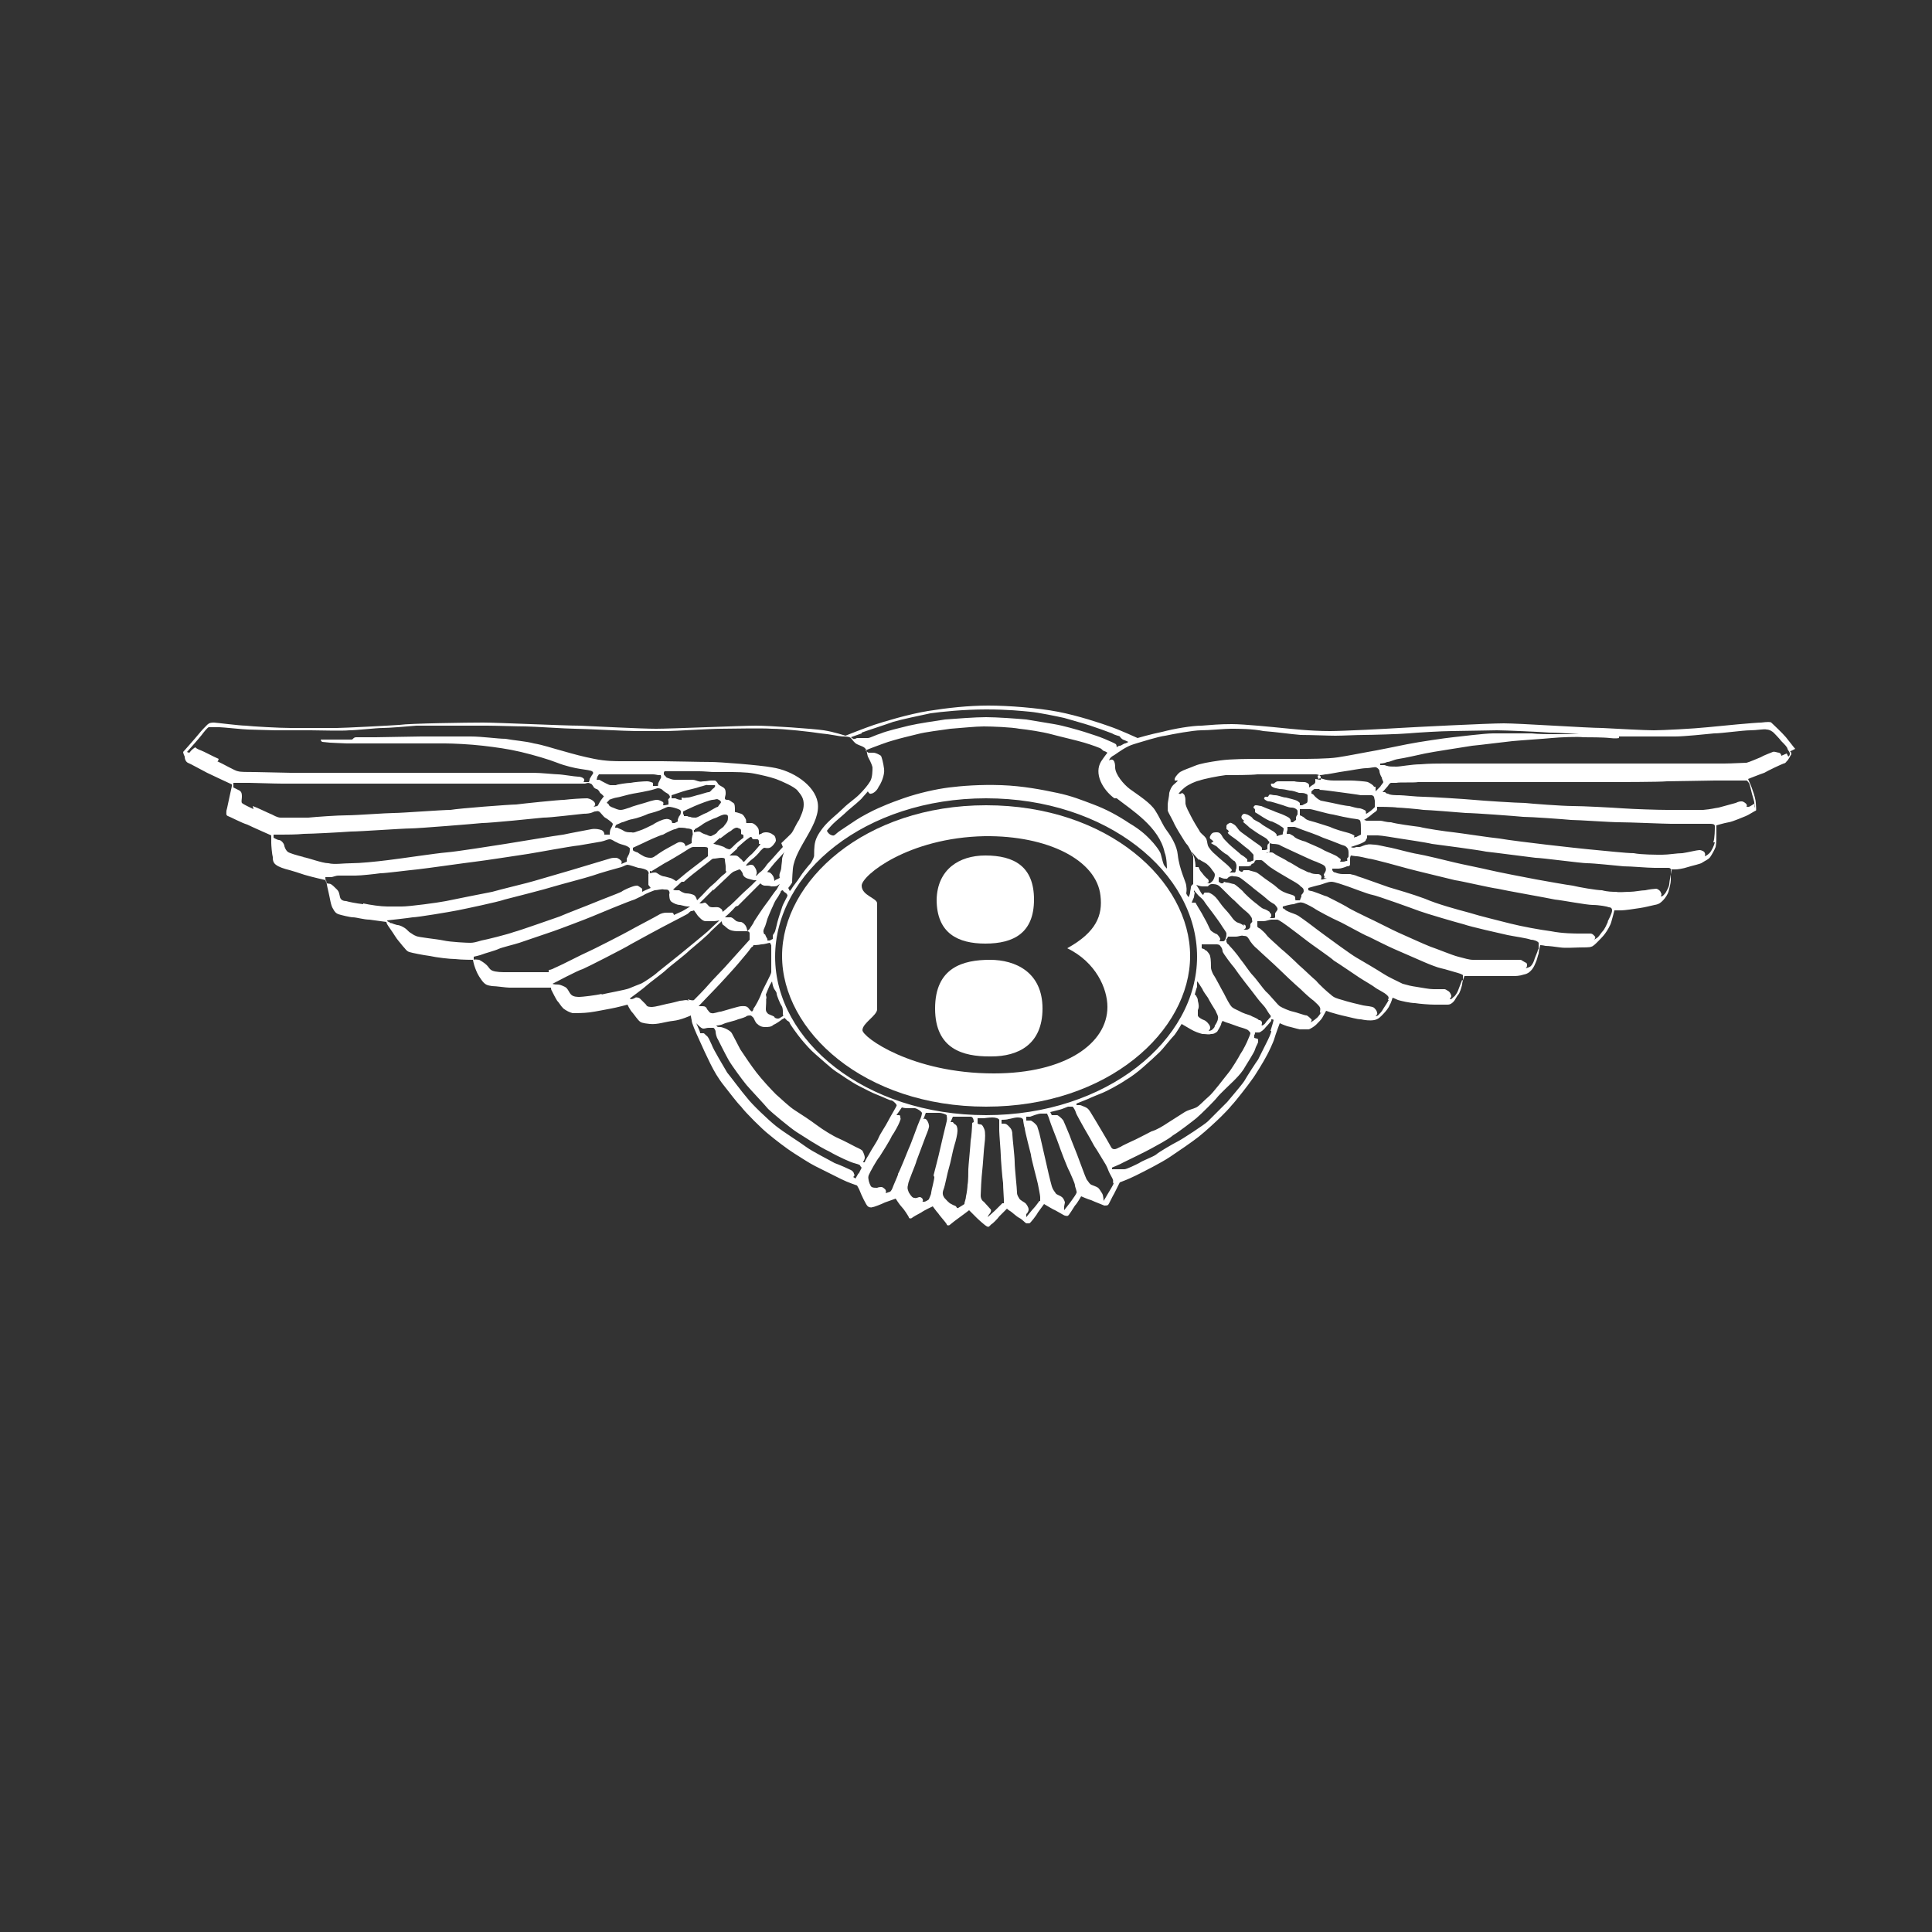 <svg style="fill: #ffffff; color: #ffffff;" xmlns="http://www.w3.org/2000/svg" viewBox="0 0 250 250">
	<rect x="0" y="0" width="250" height="250" fill="#333333" stroke="none"/>
	<path d="M232.3,96.9c-.2-.2-.7-.9-1.2-1.5s-1.8-1.8-1.9-1.9c-.1-.1-.5-.1-1.3,0-.7,0-5,.4-6.9.6s-5.9.4-7,.4-4.9-.2-6.7-.3c-1.8,0-10.7-.6-12.7-.6-2,0-11.9.5-13.5.6-1.6.1-7.3.4-9,.4-2.6,0-5.1-.3-6.2-.4-1-.1-4.9-.5-6.5-.5s-2.6.1-3.9.2c-1.3,0-3.6.4-5.1.8-1.5.3-3.2.8-3.2.8,0,0-2.4-1.1-3.6-1.5-1.1-.4-4.1-1.4-6.7-1.9-2.6-.5-6.4-.8-9-.8s-5.3.3-7.8.7-5.8,1.4-7,1.8c-1.2.4-3.7,1.4-3.7,1.4,0,0-1.5-.5-2.8-.7s-7-.6-8.8-.6-11,.4-12.9.4c-1.9,0-7.7-.3-9.9-.4-2.1,0-10.6-.4-12.5-.4-1.9,0-9.5.1-10.8.3-1.4.1-7.3.4-8.1.4h-6c-1.4,0-5-.2-5.8-.3-.8,0-3.9-.4-4.1-.4-.3,0-.6,0-.9.3s-.7.7-1.1,1.2-2,2.3-2,2.3c0,0,0,.2.2.6,0,.4.2.7.4.8.3.1,1.9,1,2.5,1.3.6.3,3.2,1.5,3.2,1.5,0,0,0,0,0,.2,0,.1-.2.9-.3,1.4-.1.4-.3,1.5-.4,1.8,0,.3-.1.6.2.7s1.8.9,2.5,1.1c.6.3,3.1,1.4,3.1,1.4v1c0,.3.1,1.5.2,1.8,0,.3,0,.7.4,1s1,.5,1.8.7c.7.2,1,.3,1.9.6,1,.3,2.8.7,2.8.7,0,0,.1.7.3,1.5.2.8.3,1.8.6,2.2.2.4.4.6.7.7s1.5.4,1.9.4,1.4.3,2.1.3c.7.1,2.2.3,2.2.3,0,0,0,.1.1.3s.7,1,1,1.5.7.9,1,1.3c.3.3.5.7.9.8.3.1,1.8.4,2.6.5.9.2,2.6.4,3.3.4.8.1,2.3.1,2.3.1,0,0,.1.6.3,1.1.2.5.3.8.8,1.5.5.7.8.7,1.4.8.5,0,1.8.2,2.2.2h5.4s0,.3.1.4c.1.2.5,1,.7,1.3.3.3.4.6.8,1,.4.3.8.5,1.2.6.5,0,1.4,0,2.2-.1s2.2-.4,2.8-.5,2.1-.5,2.1-.5c0,0,.3.7.7,1.1.3.4.6.8.8,1,.2.2.4.3,1.4.4s2-.3,3-.4,2.3-.7,2.3-.7c0,0,0,.2.1.6,0,.4.5,1.5,1,2.6.5,1.1.9,2,1.4,3s1,1.9,1.8,2.9c.8,1,1.6,2.1,2.2,2.7.5.7,2.8,3,3.6,3.6.7.6,2.4,1.9,3.2,2.4.8.5,2,1.3,2.8,1.7.8.4,2.6,1.3,3.4,1.7.8.4,2,.8,2,.8,0,0,.3.5.4.8s.8,1.8,1,1.9c.1.1.4.2.6.1.2,0,1.2-.4,1.6-.6.3-.1,1.4-.5,1.4-.5,0,0,.5.8.8,1.1.3.3.8,1.1.9,1.3,0,.2.3.2.4.1s.8-.5,1.2-.7c.4-.3,1.5-.8,1.5-.8,0,0,.5.7.7.9.1.2,1,1.2,1.1,1.4,0,.2.3.2.4.1s1-.8,1.3-1c.3-.2,1.2-.9,1.2-.9l1,1c.3.3,1.1,1,1.3,1.1.2.1.3,0,.3,0l.3-.3c.1,0,.8-.7,1-1,.3-.3,1-1,1-1,0,0,.2.2.4.3.2.1.8.7,1.2.9s.7.6.9.7c.2,0,.3,0,.4,0,.1,0,.9-1,1.1-1.4.3-.4.8-1.1.8-1.1,0,0,1,.6,1.2.7.3.1,1.4.8,1.5.8s.3.1.4,0c.1,0,.7-1,.9-1.3.3-.3.8-1.2.8-1.2,0,0,.9.4,1.3.5.4.2,1.5.6,1.7.7.2,0,.4,0,.5-.1s.5-1,.8-1.5c.3-.6.7-1.4.7-1.4,0,0,1.1-.4,2.1-.9s3.2-1.6,4.4-2.4c1.2-.8,2.8-1.9,3.7-2.6.9-.7,2.5-2.2,2.9-2.6s1-1,1.4-1.5c.4-.4,2.2-2.7,2.6-3.3.4-.5,1.6-2.5,1.8-2.9.3-.5,1-2,1.1-2.4s.7-2,.7-2c0,0,.4.2,1,.4.5.1,1.1.3,1.6.4.5,0,.9,0,1.1,0s.8-.4,1-.6.7-.7.8-.9.5-.9.5-.9c0,0,.3.1.6.2s1.4.4,1.9.5,1.5.4,2,.4c.5.1,1.1.2,1.7.1s.9-.5,1.2-.8c.3-.3.7-.8.8-1.1.2-.3.4-1,.4-1,0,0,.3.1.7.3.3.1,1.6.4,2.2.4.6.1,1.9.2,2.5.2.6,0,1.1,0,1.7,0,.4,0,.6-.2.8-.4s.4-.7.6-.9.4-.9.5-1.3c0-.4.3-1.1.3-1.1h3.2c.6,0,2.8,0,3.1,0,.3,0,.8,0,1.4-.2.5-.1.7-.3.9-.5s.4-.5.6-1c.2-.4.3-1,.4-1.2,0-.3.2-1.1.2-1.1,0,0,.3,0,.7.1.4,0,1.2.1,1.9.2s2,0,2.5,0,1.4,0,1.5-.1c.2,0,.6-.4.8-.6s.8-.8,1-1.1c.3-.4.7-1.1.8-1.5.1-.3.4-1.5.4-1.5,0,0,.4,0,.9,0,.4,0,1.8-.2,2.4-.3.7-.1,1.4-.3,1.9-.4.6-.1.8-.3,1.1-.6.3-.3.6-.8.7-1.1.1-.4.3-1.1.3-1.5s0-1.4,0-1.4h.6c.3,0,1-.1,1.6-.3s1.7-.4,1.9-.6c.3-.2.8-.4,1-.7.2-.3.5-.8.7-1.3.1-.5.1-1,.1-1.5s0-1.3,0-1.3c0,0,1-.3,1.6-.4s1.9-.7,2.2-.8,1.2-.7,1.3-.7,0-.7,0-1-.2-1.1-.4-1.6c-.1-.4-.6-1.5-.6-1.5,0,0,1.5-.6,2.1-.8.5-.3,2.2-1.1,2.5-1.2.1,0,.3-.1.4-.3.2-.1.5-.8.6-.9,0-.1,0-.3-.2-.4h.1ZM111.5,94.8c.5-.2,3.3-1.1,4.1-1.4,1-.3,3.4-.8,4.8-1.1,1.4-.2,4.3-.5,7.2-.5s4.6.2,5.7.3c1.1.1,3.5.6,4.4.8,1,.3,2.5.7,3.4,1s2.3.8,2.8,1c.5.3.9.3,1,.4,0,0,.1.2.4.4.3.1.7.3.7.3,0,0-.1.1-.4.2-.2,0-.5.3-.7.3s-.4.2-.4.2c0,0,0-.3-.1-.4-.1-.1-.8-.4-1.5-.7-.7-.3-1.7-.6-2.6-.9-1-.3-2.7-.8-3.9-1-1.1-.2-2.5-.4-3.6-.6-1.1-.1-3.8-.3-5.2-.3s-4,.2-5.3.3c-1.3.2-3.4.5-4.7.8-1.2.3-2.9.7-3.6,1-.7.2-1.4.6-1.7.6s-.8,0-1,0h-.4s-.4.2-.5.1c0,0-.3-.2-.3-.2,0,0,.8-.3,1.4-.5h0ZM144.5,103.3c1.9,1.5,5.5,3.7,6.2,7,.3.7.3,2.1.3,2.1,0,0-.3-.3-.4-.5-.1-.2-.3-1-.4-1.4s-.9-1.4-1.3-1.8-1.1-1.2-2.8-2.2c-1.5-1-3-1.8-4.6-2.4-1.6-.6-2.8-1.1-4.7-1.5-1.9-.4-4.4-.9-7.2-1s-5.2.1-6.8.3-3.9.7-5.9,1.4-2.6,1-3.3,1.3c-.7.3-2.2,1.1-2.8,1.5-.6.4-1.5,1-2.1,1.4-.6.4-.7.7-1,.6-.5-.1-.7-.6-.7-.6,0,0,.4-.5.8-.9.4-.4,1.4-1.2,1.9-1.7.6-.5,1.8-1.5,1.9-1.7.2-.2.7-.8.7-.8,0,0,.2.4.4.3.3,0,.8-.4,1-.9.3-.4.8-1.5.7-2.3s-.3-1.5-.4-1.7c-.3-.2-.7-.4-1-.4s-.4,0-.6,0c-.1,0-.4-.3-.4-.3,0,0,.7-.3,1-.4s1.8-.7,2.6-.9c1-.3,1.9-.5,3.1-.8,1.1-.3,3-.5,4.3-.7,1.4-.1,3.2-.3,4.3-.3s3.6.1,4.6.3c1,.1,3,.4,4.1.7,1.1.3,3.3.8,4.3,1.1,1,.3,2.1.7,2.2.8s.3.3.4.3.4.2.4.2c0,0-.4.5-.8,1.1-1,1.6.2,3.7,1.7,4.8h0ZM177.8,101.8c-.1-.2-.4-.4-.8-.6-.3-.1-1.8-.2-2.2-.2h-2.2c-.6,0-1.1-.1-1.4-.2-.3-.1-.2,0-.3-.1-.1,0-.3.1-.3.1,0,0-.1-.3-.1-.4h0c0-.1.6-.1,1-.2.4,0,1.7-.3,2.5-.4s2.2-.4,2.8-.4c.5,0,1.1-.2,1.3-.1s.4.3.4.5.2.7.3.8c0,.2.2.5.2.6s-.3.4-.4.6l-.6.6s0-.3,0-.6h0ZM170.7,102.2c.4,0,1.9.2,2.6.3s2.3.3,2.8.4c.4,0,1.2,0,1.4,0,.4.1.3.4.4.7,0,.3,0,.7,0,.8s-.3.3-.5.5c-.3.2-.4.3-.6.4-.1,0,0-.3-.1-.4,0,0-.3-.2-.7-.3-.4,0-1-.2-1.4-.3-.4,0-1.8-.3-2.2-.4s-1.1-.2-1.5-.3c-.4-.2-.6-.4-.8-.6-.2-.3-.4-.3-.4-.3v-.3s.3-.3.4-.3.3,0,.7,0h0ZM175.3,108.2c-.1-.2-.7-.4-1.1-.5-.4-.1-1.5-.4-2.1-.7-.6-.2-1.6-.5-1.9-.6s-.8-.2-1-.3c-.3-.1-.5-.4-.6-.4-.1-.1-.4-.2-.4-.2,0,0,0-.7,0-.8.1,0,.4,0,.5,0s.5,0,.8,0,2.2.6,3,.7c.8.2,1.8.4,2.4.5.7.1,1,.1,1.1.3.1.2.1.7.1,1s0,.8,0,.8-.4.2-.6.3c-.2,0-.3.1-.3.1,0,0,.1-.3,0-.4h0ZM174.2,111.4s-.2.1-.4.1c-.3,0-.4,0-.4,0,0,0,.2-.3,0-.4s-.3-.3-.8-.5c-.4-.2-1.2-.5-1.5-.7s-1.8-.8-2.2-1c-.4-.1-1.3-.4-1.5-.7-.3-.2-.4-.2-.5-.3,0,0-.4,0-.4,0,0,0,0-.3.1-.5,0-.3,0-.4,0-.4,0,0,.3,0,.4,0,.2,0,.4,0,.5,0s.8.3,1.1.4,2,.7,2.6,1c.6.2,1.6.6,2.1.8.4.2.8.2.9.4.2.1.3.4.3.7s0,.4,0,.5-.1.2-.2.3c0,0,.1.3,0,.3h0ZM171.7,113.7s-.4,0-.5.1c-.2,0-.3,0-.3,0,0,0,.1-.1.1-.3s-.2-.4-.5-.4-.7,0-1-.2c-.3,0-.5-.2-1-.4s-1.3-.8-1.8-1c-.4-.3-1.3-.7-1.6-.9s-.4-.3-.6-.3c-.1,0-.3,0-.4,0h0c0,.1-.3,0-.3,0,0,0,.2,0,.3,0h0c0,0,.1,0,.2-.1,0-.2,0-.6,0-.8s0-.3,0-.3c0,0,.3.1.4.1s.4,0,.8.1c.3.2,1.7.8,2.3,1.1.7.3,2.1,1,2.5,1.1.4.2,1.1.4,1.2.7.1.2.1.4,0,.6-.1.2-.2.3-.2.4,0,.1.2.3,0,.4h0ZM167.6,116.2c0-.2-.1-.3-.4-.4s-.7-.2-.9-.3c-.3-.1-.8-.4-1.1-.7s-1.1-.8-1.5-1.1-.9-.7-1.1-.8-.8-.2-1-.3h-.7s-.1.3-.3.2-.2-.1-.3-.2c0-.1,0-.2,0-.2v-.3s.2,0,.4,0,.5,0,.8,0c.3-.1.3,0,.4-.2s.3-.1.4-.3.1-.3.3-.3c.1,0,.4,0,.6,0s.8.7,1.3,1c.4.3,1.8,1.1,2.3,1.4s1.3.7,1.5,1c.3.2.4.3.4.6,0,.2-.2.4-.3.5,0,.2,0,.3-.1.4,0,.1-.1.3-.1.3h-.7c0,.1.2,0,.1-.2h0ZM164.3,118c-.2-.1-.4-.3-.8-.4-.3-.1-.8-.6-1.1-.8-.4-.3-1.4-1.2-1.6-1.5-.2-.2-.9-.8-1.1-.9-.2,0-.7-.2-.9-.2-.2,0-.4-.1-.4-.1,0,0-.1.2-.2.2h-.2c0,0-.3-.2-.3-.2,0,0,0-.1,0-.3s0-.3.1-.3.4.2.7.2.3,0,.3,0c0,0,.1-.2.4-.3s.4,0,.5,0,.3,0,.6.1c.3.1,1.2.9,1.5,1.1.3.3,1.8,1.4,2.1,1.7s.8.6,1,.7c.1.1.5.5.4.7,0,.1-.3.4-.3.5,0,.2,0,.4,0,.5,0,.1-.3.1-.3.1h-.4s.2-.1.2-.3c0-.1,0-.3-.2-.4h0ZM161,119.8c-.2-.1-.4-.3-.8-.4-.3-.1-.6-.4-.8-.7-.2-.3-.8-1-1-1.2-.3-.3-.8-1.1-1.1-1.4-.3-.3-.6-.5-.9-.6-.4,0-.4,0-.5,0s-.2.3-.2.3-.1,0-.3-.3c-.2-.4-.6-1-.6-1,0,0,.5.2.8.2h.7s.2-.3.5-.3.6,0,.9.2,1.8,1.8,2,1.9c.2.2,1.1,1.1,1.5,1.4s.8.8.8,1,.1.4,0,.4c0,.1-.2.2-.2.3,0,.1,0,.4-.1.5s-.2.2-.4.2h-.4s.3-.1.3-.3,0-.3-.3-.4h0ZM170.2,100.8s0,.3,0,.4h0c0,.1-.1.2-.2.3-.1,0-.6.4-.6.4,0,0,0-.1,0-.3s-.4-.4-.6-.4c-.2,0-1,0-1.3-.1-.3,0-1.1,0-1.4,0-.3,0-.4,0-.6,0s-.3,0-.4.1c-.1,0-.2.2-.3.2h-.3s-.1,0,0,.3c.3.3.7.3,1.1.4.4,0,.9.1,1.3.2.4,0,.9.2,1.2.3.3,0,.7,0,.8.1.1,0,.3.1.3.2,0,.1,0,.2,0,.3,0,.1,0,.3,0,.4,0,0,0,.2-.1.3,0,0-.4.2-.6.3,0,0-.3,0-.3,0,0,0,0-.3,0-.3s-.2-.2-.4-.3-1-.3-1.4-.4c-.4,0-1-.3-1.4-.3s-.7-.2-.8,0-.1.2-.2.2-.2,0-.3,0c0,0-.2.2-.1.3,0,0,.3.3.6.3s1.1.3,1.5.4c.4.1,1,.4,1.4.4.4,0,.7.2.8.4,0,.2,0,.4,0,.5-.1.1-.2.3-.2.4s0,.3,0,.3c0,0-.3.2-.4.3h-.3c0,.1.1,0,0-.3-.1-.3-.4-.4-.8-.6s-1.1-.4-1.5-.6c-.3-.1-1.3-.5-1.5-.6-.2,0-.4-.1-.7-.1-.2,0-.3.2-.3.3,0,.1.2.1.2.3s0,.2,0,.3c0,0,0,0,0,0,0,0,.5.3.8.5s1.1.7,1.4.7c.2.1.9.4,1.1.6.2.1.5.3.4.4,0,.2-.1.4-.1.5s0,.2-.1.2c-.1,0-.7.2-.7.2,0,0,0-.1,0-.2,0,0-.1-.2-.4-.4s-1.4-.8-1.6-1-1-.5-1.1-.7-.5-.4-.7-.5c-.1,0-.4-.2-.6,0s-.2.4-.1.5c0,.1.3.3.3.3,0,0-.2.1-.1.2,0,0,.5.4.8.7.4.3,1.3.9,1.5,1,.3.2.8.4.9.7.2.1.2.3,0,.4-.1.1-.1.3-.1.3v.4s0,0-.3.1c-.2,0-.4,0-.4,0,0,0,0,0,0-.2s-.1-.2-.3-.4c-.3-.2-1-.7-1.4-1s-1-.7-1.2-.9-.4-.6-.7-.8c-.2-.1-.4-.3-.6-.2s-.4.2-.4.4c0,.2,0,.3,0,.4.1,0,.3.2.3.3s-.2.1-.1.2c0,.1.7.6,1,.8.3.2,1.2,1,1.5,1.2.3.2.7.7.8.8,0,.2,0,.6,0,.7,0,.1-.3.1-.4.2-.2,0-.4,0-.4,0,0,0,0-.2,0-.3,0,0-.4-.4-.8-.6-.3-.3-1.2-1-1.6-1.4s-.7-.7-.8-.9-.3-.6-.7-.6-.6,0-.8.3c-.2.3-.2.5,0,.6.1.1.4.3.3.3l-.3.2s.3.2.7.4c.4.4,1.1,1,1.4,1.1.3.3.8.8.9.8.1,0,.3.4.3.6s0,.4-.1.6c0,.1,0,.2-.1.3-.1,0-.4,0-.5,0h-.2s.3-.2.3-.3-.3-.4-.5-.6-1.2-1-1.6-1.4c-.4-.3-.9-.9-1-1.2s-.1-.8-.3-1c-.2-.3-.7-.6-.8-.9-.2-.3-.8-1.3-1.1-1.9-.3-.6-.6-1.1-.7-1.6,0-.5,0-.8-.1-1,0-.2-.3-.4-.4-.4,0,.2-.4.1-.4.1,0,0,.3-.4.8-.8.5-.4,1.4-.8,1.9-.9.5-.2,2.5-.6,3.4-.7.9,0,3.3,0,4.1-.1h7.6c.2,0,.5.1.6.3,0,.1,0,.3,0,.4h-.1ZM155.2,111.2c.2.2.7.4.8.5.1,0,.7.6.8.8.1.2.4.4.4.7s-.2.7-.3.8c-.1.1-.3.3-.4.3s-.4,0-.4,0c0,0,.3,0,.3-.2s0-.3-.3-.5c-.3-.3-.3-.3-.6-.7-.3-.3-.4-.7-.4-.7h-.2c0,0-.2,0-.2,0,0,0,0-.6-.1-.9,0-.3-.2-.6-.2-.7-.1-.1-.2-.4-.2-.4,0,0,.8,1,1,1.1h0ZM154.5,115.5v-.3c0,0,.4.5.6.7s.5.4.7.7c.1.2.8,1.1,1.1,1.5s1.1,1.5,1.2,1.7c.1.2.6.8.6,1s0,.4-.1.6c0,.2-.2.4-.3.4h-.5s.1-.2.1-.3c0-.1-.2-.4-.4-.6-.3-.1-.8-.4-.9-.6s-.5-1.1-.7-1.4c-.2-.4-.6-1.1-.8-1.4-.2-.3-.4-.7-.4-.7s0,0-.2,0c-.3,0-.3,0-.3,0,0,0,.2-.5.3-.7,0-.2.1-.5.1-.7h0ZM162.9,132c-.3-.3-.8-.4-1.1-.6-.3-.1-1-.3-1.5-.6-.4-.2-.7-.3-.9-.5-.3-.3-.7-1.1-1-1.7-.3-.5-1.1-2.1-1.4-2.5-.2-.4-.3-.7-.3-.9s0-1.1-.1-1.4c0-.3-.4-.7-.5-.8-.1,0-.2-.1-.3-.2-.1,0-.3-.1-.3-.1v-.5s.7,0,1,0,.7,0,.9,0c.1,0,.4,0,.5.2.2.2.3.5.3.7s1.3,1.9,1.5,2.1c.2.3,1,1.4,1.4,1.9.4.5,1.4,1.8,1.7,2.2s.9,1,1,1.2c.1.2.5.8.6.9s0,.3-.2.4c0,.1-.3.3-.4.5s-.4.4-.5.4,0-.2,0-.3c0-.1,0-.3-.3-.4h0ZM156.4,132.5s-.3-.4-.6-.5c-.3-.1-.8-.4-.8-.6,0-.2,0-.3,0-.7.2-.4.1-.8,0-1.2,0-.3-.1-.4-.2-.6,0-.1-.2-.2-.2-.2,0,0,.2-.8.3-1v-.7c.1,0,.5.7.7,1,.1.3.5.8.7,1.1.2.4.8,1.4,1,1.7.1.3.4.7.3,1,0,.3-.3.8-.4.9,0,.2-.1.3-.3.5-.2.2-.5.2-.5.2,0,0,.2-.2.2-.4s-.1-.4-.3-.6h0ZM155.7,133.8c.4,0,.7.1,1,0,.4,0,.5-.1.8-.3.2-.3.4-.7.5-.9,0-.2.2-.5.2-.5,0,0,.4.2.8.3l1.4.5c.4.1,1,.3,1.1.4.2.2.3.3.3.4s-.2.6-.3.8c-.1.3-.7,1.5-1,1.9-.2.4-1.1,1.9-1.6,2.5s-1.9,2.5-2.5,3c-.6.5-1.2,1.2-1.6,1.4-.4.2-1,.3-1.5.6l-2.2,1.4c-.6.4-1.4.9-2.1,1.1-.6.3-2.1,1.1-2.6,1.3-.4.2-1.1.5-1.4.7-.3.1-.5.3-.8.3s-.4-.2-.5-.4c-.1-.2-.8-1.4-1.1-1.9s-1.3-2.2-1.5-2.5c-.2-.3-.3-.5-.8-.7-.3-.1-.4-.2-.6-.2s-.3,0-.4,0c0,0,0-.2,0-.2,0,0,1-.4,1.5-.6.4-.2,1.4-.6,1.9-.8s2.2-1.1,2.9-1.6c.7-.4,1.5-1,2.2-1.6.7-.6,1.9-1.7,2.3-2.1s1.5-1.8,1.9-2.2c.3-.4.9-1.4.9-1.4l1.2.7c.5.3,1.1.5,1.5.6h0ZM154.9,123.8c0,10.8-11.7,20.5-27.3,20.5s-27.3-9.6-27.3-20.5,11.7-20.5,27.3-20.5,27.3,9.6,27.3,20.5ZM99.2,129.3c0-.2-.1-.6-.1-.6,0,0,.4-1,.5-1.2.1-.2.3-.5.3-.5,0,0,.1.6.2.8.1.3.4.5.4.8,0,.2.5,1.4.6,1.5s.2.4.2.7c0,.2,0,.3,0,.4,0,.1.1.3,0,.3s-.4.3-.6.3c-.1,0-.4,0-.5-.2,0-.1-.4-.2-.8-.4-.3-.3-.3-.4-.3-.7s.1-1.1,0-1.4h0ZM84.5,101.3s-.4-.2-.8-.2-1.7.1-2.1.2c-.4,0-1.8.2-1.9.3-.3,0-.5,0-.7,0s-.9-.4-1.1-.5-.3-.2-.4-.2h-.3c0,0,.1-.4.1-.4l.2-.3h7c.3,0,.6.1.7.1h.3s.1.3,0,.4c0,0-.2.4-.3.6s0,.4-.1.4-.6,0-.6,0c0,0,0-.2,0-.3h0ZM78.8,103.5s.8-.3,1-.3,1.5-.4,2.1-.5,1.7-.3,2.1-.4c.5-.1,1-.3,1.1-.3s.4,0,.6.2.5.4.7.5c.2.1.3.4.3.4,0,.1-.1.2-.2.3s0,.2,0,.3c0,.1,0,.4,0,.4,0,0-.4.1-.5.1s-.2,0-.2,0c0,0,.1-.3,0-.4,0,0-.4-.3-.8-.3s-1.3.3-1.6.4-1.5.4-1.9.6c-.4.1-.8.3-1.2.3s-.7-.2-1-.3-.4-.2-.5-.3c0-.2-.3-.3-.3-.3,0,0,.3-.4.4-.4ZM98.9,120.9c-.1-.2-.2-.4,0-.8s.3-.9.4-1.2c.1-.3.3-.7.5-1.2.3-.6.4-1,.7-1.4.3-.4.4-.7.5-.8,0-.3.3-.3.3-.3,0,0,.1.2.3.3s.3.3.3.4-.6,1.1-.7,1.5c-.1.3-.5,1.5-.6,1.9s-.2.9-.3,1.2c-.1.3-.3.4-.3.6v.4c0,0-.2.1-.4.2h-.3c0,0,0-.2,0-.2,0,0-.2-.3-.3-.6h0ZM101.1,112.2c0,.3-.1.5-.2.8s0,.6,0,.6c0,0-.2.1-.4.2-.1,0-.3.2-.3.2,0,0,0-.4-.2-.7-.2-.3-.3-.3-.4-.4-.1,0-.4-.1-.4-.1h.1c0,0,.5-.6.9-1.1l1-1.1c.2-.2.3-.4.3-.4,0,0-.3.7-.3,1s-.1.8-.1,1.1h0ZM101.3,109.6c-.4.4-1.5,1.7-2,2.2-.4.6-.8,1-1,1.1-.2.2-.4.4-.4.4h-.1s.2-.3.1-.5c0-.3-.3-.7-.4-.8s-.3-.1-.4-.1c-.1,0-.3.1-.4.1s-.2,0-.2,0c0,0,.5-.6.8-.8s.9-.8,1.1-1.1c.2-.2.4-.4.5-.4s.4.1.7,0c.3-.1.7-.6.8-.9,0-.3-.1-.7-.4-.8-.2-.2-.6-.3-.8-.3-.2,0-.5,0-.7.2-.1,0-.3.1-.3.1,0,0,0-.2,0-.4,0-.3-.1-.5-.3-.7s-.4-.4-.7-.4c-.3,0-.4,0-.6,0-.1,0,0-.3-.1-.5s-.3-.6-.6-.7c-.3-.1-.6-.2-.7-.2s-.1,0-.1-.3,0-.8-.2-.9-.5-.4-.7-.4c-.2,0-.4,0-.4-.2s.1-.4.1-.6c0-.3,0-.6-.3-.8s-.6-.3-.7-.5c-.1-.2-.3-.4-.4-.4h-.5c-.2,0-.6.1-.9.1-.3,0-.4.1-.7,0-.1,0-.5-.2-.8-.2s-.8,0-1.2,0-.8,0-1.1,0-.5-.1-.8-.2c-.3-.1-.3-.1-.4-.3-.1,0-.2-.2-.2-.2,0,0,0-.1,0-.2s.1-.2.1-.2c0,0,1.1,0,2,0s1.9,0,2.5,0c.6,0,1.5.1,1.9.1s.9,0,1.8,0c.8,0,2.4,0,3.4.2s1.9.4,2.8.7c.8.3,2.4,1,2.8,1.5.5.6.8,1,.8,1.8,0,.8-.4,1.5-.6,2-.3.4-.8,1.5-.9,1.6-.1.2-1,1-1.4,1.4h0ZM88.4,105.3v-.3s.8-.4,1.5-.7c.7-.3,2-.8,2.3-.8.3,0,.6-.2.8,0,.1,0,.3.2.3.3s-.3.4-.4.6c-.2,0-1.1.6-1.5.8-.4.1-1.1.6-1.4.6s-.5,0-.7-.1c-.3,0-.3-.1-.4-.1h-.4c0-.1,0-.1,0-.1ZM88.2,103.5c-.4,0-.6-.1-.8-.2-.2,0-.2,0-.3,0s-.2,0-.2,0v-.4c0,0,.9-.3,1.5-.5.6-.2,1.7-.4,2.2-.6.5-.1.8-.3,1-.2.2,0,.4,0,.6,0h.3s.1.1,0,.2c0,0,0,.1-.3.3-.2.2-.3.4-.5.4-.2,0-.7.2-1.1.3-.5.1-1.3.4-1.6.4-.3,0-.4.1-.8,0h0ZM89.9,107.3s.9-.5,1.1-.7c.3-.2,1.3-.7,1.7-.8.4-.2.8-.4,1.1-.4s.4.1.4.3,0,.4-.1.6-.2.3-.5.7c-.4.3-.7.5-.8.7s-.6.4-.8.5c-.2,0-.4-.1-.6-.2-.1,0-.6-.2-.7-.3s-.3-.1-.4-.1-.5.1-.5.1v-.3c0,0,.1,0,.1,0ZM93.2,108.5c.4-.3,1-.8,1.4-1,.3-.3.6-.4.7-.4.1,0,.2,0,.3.1,0,0,.3,0,.3.3,0,.2,0,.3,0,.4s.2,0,.3.2v.3s-.8.6-1,.8c-.3.3-.7.7-.8.7-.1,0-.5-.1-.7-.3-.3-.1-.8-.3-1-.3-.2-.1-.4-.1-.4-.1,0,0,.5-.5.9-.8h0ZM95.4,109.7c.3-.3.7-.6.9-.8s.8-.6.8-.6c0,0,.2,0,.2.1s.1.2.3.2.4,0,.4,0c0,0,.2,0,.2.3s0,.3,0,.3.2,0,.2,0h0c0,.1-.8,1-1.1,1.3-.4.3-.9.9-1,1h-.1c0,.1-.1-.2-.4-.4-.3-.3-.4-.4-.7-.4-.4,0-.7,0-.7,0,0,0,.7-.6,1-.9h0ZM79.8,106.7s.5-.2.7-.3c.2,0,.7-.3,1.3-.4s1.7-.5,2.1-.7c.4-.1,1.5-.4,1.8-.6.3-.1.6-.3.8-.3.3,0,.7.1,1,.2.3.1.6.2.6.4,0,.2,0,.4-.2.6-.1.1-.1.3-.2.4v.3s-.2.1-.4.2h-.3c0,.1,0,0-.1-.3-.1-.1-.5-.3-.8-.2-.3,0-1.2.4-1.6.7-.4.2-1.4.7-1.8.8-.4.1-.6.3-1,.2-.4,0-.7,0-1-.2s-.7-.3-.8-.4c0,0-.3,0-.3,0,0,0,0-.3.2-.4h0ZM81.9,109.7l1.3-.6c.4-.2,2.1-1,2.6-1.1.5-.3,1.4-.7,1.5-.7.2,0,.4-.2.6-.2s.7,0,1,.1c.3,0,.7.1.7.3,0,.2.1.5,0,.6,0,.1-.1.4-.1.6s0,.4,0,.4l-.4.2c-.2.1-.4.2-.4.2,0,0,0-.2-.2-.4-.2-.1-.4-.2-.7-.1-.1,0-1.1.6-1.5.8-.4.2-1.3.8-1.4.9-.1,0-.3.3-.7.3-.4,0-.7-.1-.9-.2-.2-.1-.7-.4-.8-.5-.1,0-.6-.2-.6-.3v-.2h0ZM84.2,112.8s1.3-.8,1.8-1.1c.6-.3,1.9-1.1,2.4-1.4.5-.3,1-.7,1.3-.7s1,0,1.3,0,.6,0,.6.2,0,.3,0,.4v.6l-2.6,2c-.4.3-1.4,1.2-1.5,1.2s-.4-.3-.8-.4c-.4-.1-.7-.2-.8-.2s-.4-.1-.7-.3-.3-.2-.5-.2-.6.1-.6.1v-.3c0,0,.1,0,.1,0ZM88.5,114.1c.4-.4,1.8-1.5,2.2-1.8s1.3-1,1.4-1.1.3-.1.4-.1.6-.1.8-.1.5,0,.5.2c0,.3.1.7.1.9s0,.4,0,.5.1.2.1.2c0,0-.1.2-.4.4s-1,1-1.4,1.3-1,1-1.3,1.3l-.7.7s-.1-.4-.3-.6-.8-.3-1.1-.3-.8-.3-.9-.4c-.1,0-.4,0-.4,0,0,0-.3,0-.4-.1,0,0,.7-.6,1.1-1h0ZM92.3,115.2c.3-.3,1.5-1.4,1.8-1.7s.5-.5.8-.7c.3-.1.7-.3.8-.3s.3.3.4.5c0,.3.3.6.7.7s.7.2.8.2h.3s-.4.4-.7.7c-.2.2-.9.8-1.3,1.2-.4.4-1.4,1.4-1.7,1.6-.3.3-.7.6-.7.6,0,0,0-.3-.2-.4-.3-.3-.7-.2-1-.2s-.5,0-.7-.3c-.2-.2-.3-.3-.4-.3s-.3.1-.4.1c0,0-.3,0-.3,0l1.8-1.8h0ZM95.5,117.2c.4-.4,1.4-1.4,1.8-1.8s1.1-1.1,1.1-1.1c0,0,.1.2.5.3.3,0,.7,0,.9.1.3,0,.7,0,.8-.1s.3-.2.3-.2c0,0-.2.3-.4.7-.3.3-1,1.4-1.4,1.9s-1.3,1.9-1.5,2.2c-.1.3-.5.8-.6,1-.1.1-.3.3-.3.3,0,0,0-.3-.2-.7-.3-.4-.4-.4-.6-.5-.2,0-.3,0-.6-.1-.3-.2-.4-.4-.7-.5-.1,0-.2,0-.3,0-.3,0-.5,0-.5,0,0,0,1-.9,1.4-1.4ZM97.5,122.3s.6,0,1-.1c.4,0,1-.2,1.1-.2.1,0,.1.2.2.3,0,.1,0,1.4,0,1.8,0,.4,0,1.4,0,1.7s-1.1,2.2-1.3,2.8-.8,1.7-1,1.9c0,.2-.1.3-.2.4,0,0-.3-.2-.4-.4-.3-.4-.7-.3-1-.3-.3,0-2.2.6-2.6.7-.3,0-1,.3-1.2.2-.3,0-.4-.3-.6-.5-.1-.3-.3-.4-.6-.4s-.5,0-.5,0c0,0,1.8-1.9,2.2-2.3.4-.4,2.6-2.8,3-3.3s1.2-1.4,1.4-1.7.3-.4.4-.4h0ZM28.3,98.2c-.7-.3-2-1-2.3-1.1-.3-.1-.7-.3-.7-.4-.1,0-.6.4-.7.6-.1.2-.4,0-.4,0,0,0,1.6-1.8,1.9-2.2s.7-.9.9-1c.2,0,.9,0,1.4,0,.4,0,3.2.3,3.7.3.5,0,2.9.1,3.5.1s3.6,0,4.6,0,4.1.1,5,0c.9,0,3.5-.3,4.3-.3s3.3-.2,4.4-.3c1.1,0,3.6,0,4.3,0,.8,0,3.7,0,4.8,0s4,.1,5,.1,5.3.3,6.4.3,6.6.3,7.9.3c1.2,0,3,0,4,0s5.6-.3,7-.3c1.4,0,5.1-.1,6.6,0,1.5,0,5.1.4,6.3.6,1.2.1,2.5.4,2.8.4s.9,0,1.1.2c.2.2.4.6.8.8.4.2.9.3,1.1.6.2.3.2.7.3,1,.1.2.5.9.6,1.4,0,.4,0,1.3-.3,1.8-.3.5-.8,1.1-1.4,1.7s-1.4,1.1-2.1,1.8c-.7.7-1.9,1.6-2.6,2.5-.7.9-1,1.5-1.1,2.3-.1.9,0,1.4-.1,1.5,0,.1-.2.5-.4.8-.2.2-1.1,1.3-1.4,1.8s-.9,1.2-1,1.4c-.1.2-.3.4-.3.4l-.2-.4s.4-.5.5-.7c0,0,0-.7.1-1.8.3-2.8,3.7-5.8,3.2-8.6-.4-2.2-3.2-4.1-5.9-4.5-1.6-.3-6.8-.7-7.9-.7-1.4,0-5.2-.1-6.3-.1s-4.3,0-5.2,0c-.9,0-2.1,0-3.6-.3-1.5-.3-2.6-.6-4-1-1.5-.4-2.6-.8-3.8-1-1.1-.3-2.7-.4-3.7-.6-1,0-3-.3-4.5-.3h-6.4c-1.1,0-4.9.1-5.9.1h-2.5c-.4,0-.4.3-.6.3h-2c-.7,0-1.1,0-1.4,0h-.6s0,.2.2.3c.2,0,.8.1,1,.1s1.8.1,2.2.1,1.5,0,2.1,0c.6,0,1.6,0,2.3,0h4.4c1,0,2.9,0,3.9,0,1,0,3.2.1,4.9.3s3.2.4,4.9.8c1.7.4,3.7,1,4.7,1.4s2.3.7,3,.8,1.4.2,1.5.3c.2.1.2.3,0,.5-.1.2-.2.3-.3.5,0,.2-.1.4-.1.4h-.7s.1-.1.1-.3-.4-.4-.8-.4c-.4,0-2.1-.3-2.6-.3-.4,0-2.2-.2-3.2-.2h-5.6c-1,0-4.4,0-5.3,0h-12.6c-.9,0-4.1,0-4.7,0s-2.3,0-3.2,0-3.8-.1-4.7-.1-1.8,0-2.1-.1c-.3,0-2-1-2.7-1.3h.1ZM32.8,104.7c-.4-.2-1.3-.6-1.5-.8-.1-.2,0-.5,0-.8s0-.6-.3-.8c-.4-.2-.8-.4-.8-.4v-.6h2.1c.4,0,3.2.1,4.2.1s4,0,4.7,0,4.8,0,5.7,0h6c.9,0,5.7,0,6.5,0h11.6c.9,0,3.2,0,3.7,0,.5,0,.9,0,1,0s.4-.2.7,0c.2,0,.3.3.4.4,0,.1.3.3.4.3s.3.2.4.4c0,.1.2.2.3.3.2.2.3.3.2.3,0,0-.4.5-.5.7-.1.2-.2.4-.3.5,0,0-.5.1-.5.1,0,0,.3-.2.2-.4,0-.2-.4-.6-1-.7-.7,0-2.2.1-3,.2-.7,0-5.5.5-6.2.6-.8,0-7.4.5-8.5.7-1.1,0-6.3.4-7.3.4-1,0-4.9.3-6.1.3-1.2,0-4,.2-5,.3-1,0-3.2,0-3.6,0s-.9-.3-1.1-.4c-.3-.1-1.9-.9-2.5-1.1h0ZM39.3,110.9c-.8-.2-1.9-.5-2.1-.7-.2-.2-.3-.4-.4-.7,0-.3-.4-.8-.7-.8-.2,0-.7-.3-.7-.3v-.4s.7,0,1.1,0,1.9,0,2.8-.1c1,0,4.8-.2,6.1-.3,1.2,0,6.7-.4,7.7-.4,1,0,8.3-.6,9.3-.7,1,0,7-.6,7.9-.7,1,0,4.1-.4,5.2-.5,1.1,0,1.3-.3,1.5-.3s.3-.1.5,0,.6.7.8.8c.2.1.9.6,1,.8,0,.2-.2.5-.3.7-.1.2-.1.7-.1.7h-.7c0,.1,0,0,0-.1s-.1-.4-.4-.5c-.3-.1-.8-.2-1.3-.1-.5.1-2.7.5-3.6.7-.9.1-6.2,1-7.5,1.2s-6.3,1-7.6,1.1-5.9.8-7.6,1c-1.6.2-3.6.4-4.7.4-1.1,0-2.2.2-3,0-.8,0-2.6-.7-3.3-.8h0ZM47,117c-.9-.1-1.9-.3-2.2-.4-.3,0-.7-.1-.8-.5-.1-.4-.1-.7-.4-1s-.6-.6-.8-.7-.5,0-.6-.2c-.1-.4-.1-.7-.1-.7,0,0,.3,0,.7,0,.3,0,.6-.2,1-.2s1.5,0,2.2,0,2.5-.2,3.2-.3c.7,0,3.7-.4,4.8-.5,1-.1,6.6-.9,7.5-1,.9-.1,5.5-.8,6.8-1,1.3-.2,5.5-1,6.6-1.1,1.1-.2,2.4-.4,2.9-.5s.8-.3,1.1-.3.6.3.9.4c.3.2.8.3,1.1.4.3.1.6.3.6.4s0,.5-.1.7-.2.4-.3.6c0,.3,0,.4,0,.4l-.7.3s.1-.3,0-.4-.4-.4-.7-.4-.5,0-.8.1c-.3.1-4.3,1.3-5,1.5l-4.8,1.4c-.6.2-4.4,1.1-5.4,1.4-1.1.2-5,1-6,1.2-1,.2-4.7.7-5.7.7s-1.1,0-1.9,0c-.8,0-2.2-.2-3.1-.4h0ZM60.9,122c-.5,0-2.6-.1-3.5-.3s-3.3-.4-3.6-.6c-.3-.1-.5-.3-.7-.4s-.4-.4-.7-.6-.7-.4-1-.4c-.3-.1-.4-.1-.6-.2s-.4,0-.4-.2c-.3,0-.3-.2-.3-.2,0,0,2.7-.3,3.3-.4.6,0,4.8-.7,5.8-.9,1-.2,5.3-1.1,6.1-1.4.8-.2,5.5-1.4,6.4-1.7,1-.3,4.1-1.1,5-1.4.8-.3,3.3-1,3.7-1.1.3-.1.6-.3.8-.3s1.1.3,1.4.4c.3,0,1.1.2,1.2.4.1.1.2.3.1.4v1.4l.3.4-.7.3-.4.2s0-.3,0-.4c0,0-.4-.3-.6-.4-.1,0-.3,0-.6.1-.3.1-1.1.4-1.5.7-.4.2-2.8,1.1-3.5,1.4-.7.3-3.6,1.4-4.5,1.8-.9.3-5.1,1.8-5.9,2-.8.3-3.6,1-4.2,1.1-.7.2-1,.3-1.5.3h0ZM71,125.8c-.4,0-1.4,0-2.3,0s-2.6,0-3.2,0c-.5,0-1.3,0-1.8-.2-.4-.2-.4-.4-.7-.7s-.8-.6-1-.7c-.2,0-.6-.1-.7,0v-.4c0,0,.9-.2,1.1-.3s1.7-.5,2.1-.7,2.1-.6,2.7-.8,3.8-1.3,4.4-1.5c.6-.2,4.3-1.6,5-1.9.7-.3,4.8-2,5.5-2.2.6-.3,1.1-.5,1.4-.7.2-.1.9-.4,1.2-.5.3,0,1-.2,1.2-.1.3,0,.5,0,.6.1.1.1.2.3.1.5,0,.2,0,.8.3,1s.7.4,1.1.4c.4.1.8.2,1,.2h.3s-.8.5-1,.6l-1.1.5s0-.2-.2-.3c-.1,0-.5,0-.8,0-.3,0-.7.1-1,.3s-3.2,1.7-3.7,2-5,2.6-5.5,2.8-3.4,1.7-3.9,1.9-.7.4-1.1.4h0ZM77.9,128.6c-.8.2-2.6.4-2.9.4s-.8,0-1.1-.3-.4-.8-.8-1-.7-.3-.9-.3c-.6,0-.7-.1-.7-.1,0,0,3.4-1.8,3.9-1.9.5-.2,5.6-2.8,6.2-3.2.7-.4,4.4-2.4,5.2-2.8s1.9-1,2.1-1.1c.2-.1.3-.3.5-.4.2,0,.4-.1.4-.1,0,0,.3.4.5.7.2.2.6.7,1,.7.4,0,.7,0,1,0s.8-.1.8-.1c0,0-1.2,1.1-1.5,1.4-.2.2-2.9,2.4-3.5,2.9-.5.4-2.5,2-3,2.4-.4.4-1.9,1.4-2.2,1.5-.3.1-1,.4-1.5.6s-2.8.6-3.6.8h0ZM89.1,129.5c-.3-.2-.7,0-1.1,0-.4.1-1.1.3-1.7.4-.4.1-1.6.4-1.9.4s-.7,0-.8-.3c-.2-.2-.7-.7-.8-.8s-.5-.2-.6-.1-.6.3-.7.1c0,0,1.9-1.4,2.2-1.7s2.1-1.6,2.5-2,2.4-1.9,3-2.5c.6-.5,2.4-2,2.8-2.5.4-.4,1.4-1.3,1.4-1.3,0,0,0,.4.2.5.2.1.4.4.8.6.4.2.9.2,1.3.2s.8,0,.9,0,.4,0,.4.3v.8c0,0-2.7,3-2.7,3-.5.6-2.1,2.2-2.6,2.8s-1.8,1.9-1.9,2-.6,0-.8-.1h0ZM111.1,151.8l-.4.7-.3-.2s.3-.2.1-.4c0-.2-.2-.4-.4-.5s-1.5-.7-2.1-.9c-.5-.3-2.9-1.5-3.7-2.1s-2.9-1.9-3.9-2.7-3.1-2.8-3.7-3.6c-.7-.8-2.1-2.7-2.6-3.3-.4-.7-1.8-3-2-3.6-.3-.6-.4-1-.7-1.2-.3-.3-.3-.3-.4-.3-.1,0-.4,0-.4,0,0,0,0-.2-.2-.6l-.3-.7s.6.7.9.7.4-.1.7-.1c.1,0,.4,0,.6,0,.1,0,.3.3.3.5s.1.7.3,1c.2.4,1,2,1.4,2.7.4.7,1.8,2.6,2.3,3.2.6.7,2.4,2.6,2.8,3.1.4.4,2.9,2.5,3.7,3s2.9,1.9,4.2,2.5c1.2.7,2.8,1.4,3.2,1.5.4.1.7.2.8.3,0,.1.2.3.2.3l-.4.8h0ZM111.9,150.4s-.1,0-.2,0,.2-.3.2-.6-.2-.7-.3-.9c-.2-.2-.7-.4-.9-.5s-1.5-.8-2.2-1.1c-.7-.3-2-1.1-2.8-1.7s-2-1.4-2.8-1.9-1.8-1.5-2.5-2.1c-.7-.7-1.8-1.9-2.5-2.8-.7-.9-1.5-2.1-2.1-3-.4-.8-1-1.9-1.1-2.1s-.4-.4-.8-.6c-.3-.1-.5-.2-.7-.2s-.4,0-.4-.1c-.1,0-.1-.1-.1-.1,0,0,.5,0,.9-.2.4-.2,1.5-.4,1.9-.6.4-.1,1-.3,1.1-.4s.4-.1.5-.1.2.1.4.3c.1.2.3.7.5.8.2.2.5.4,1,.4.4,0,.8,0,1.1-.3.3-.1,1-.6,1.1-.7.1,0,.4-.3.4-.1l.3.3c.1,0,.3.2.3.3,0,.1,1,1.5,1.5,2.1s1.2,1.4,1.8,1.9,2,1.8,2.6,2.2c.6.4,2.2,1.5,3,1.9s1.7.9,2.5,1.2,1.5.7,1.8.7c.2.1.3.2.4.3.1.1.3.3.2.4,0,.1-.8,1.4-1.1,2s-1,1.6-1.2,2.1-.9,1.5-1.1,1.9c-.2.4-.7,1.1-.7,1.3h0ZM116.2,152c-.1.3-.6,1.4-.7,1.7-.1.3-.3.5-.3.5l-.6.2s.1-.2,0-.4c0-.1-.4-.4-.5-.4-.1,0-.4,0-.6.1-.3,0-.5,0-.7-.1s-.4-.8-.4-.9c0-.1-.1-.3,0-.6.1-.3,1.1-2.1,1.4-2.4.2-.3,1.4-2.2,1.6-2.7.3-.4.9-1.5,1-1.8.1-.3.2-.4.1-.6,0-.2,0-.3-.2-.3s-.3,0-.3,0l.7-1s.3.1.7.1.7,0,1,0c.4.1.8.4.9.6,0,.2-.1.6-.3,1s-1.1,3-1.4,3.6c-.2.5-1.2,3-1.4,3.3h0ZM120.9,152.3c0,.4-.4,1.8-.4,2,0,.3-.3.8-.3.9,0,0-.4.3-.6.3h-.3c0,.1.2-.1.1-.3,0-.1-.2-.3-.4-.3s-.4.2-.7.1c-.2,0-.4-.2-.7-.7-.2-.5-.2-.6-.1-1,0-.4,1-2.6,1.1-3.1.2-.5,1-2.7,1.2-3.2.2-.5.5-1.2.4-1.4,0-.2-.2-.6-.3-.7-.1-.1-.3-.2-.3-.1,0,0-.1,0-.1,0l.3-.8s.4,0,.7,0,.6,0,1,0c.4,0,.9.2,1,.3,0,.2.1.4,0,.8-.1.4-.8,3.3-.9,3.8s-.7,2.8-.8,3.2h0ZM125.8,145.3c0,.4-.1,1.9-.2,2.3,0,.4-.3,3.4-.3,3.7s0,1.6-.1,2c0,.3-.1,1.1-.2,1.5,0,.3-.2.8-.2.9s0,.1,0,.1c0,0-.6.4-.8.5s-.2-.1-.3-.2c-.1-.1-.3-.1-.6-.3-.3-.1-.7-.6-.9-.8-.2-.3-.3-.6-.1-1.1s.5-2.2.7-2.8.5-2.3.7-2.9.4-1.5.4-1.9-.1-.7-.3-.8-.2-.2-.3-.3c-.1,0-.3,0-.3,0l.3-.7h.7c.2,0,.4,0,.8,0s.6,0,.8,0,.4.2.4.7h0ZM129.7,155.7l-.9.9c-.2.2-1,.9-1,.9,0,0,.1-.3.3-.5.1-.1.2-.4.1-.5s-.7-.8-.9-1c-.2-.1-.4-.4-.4-.8s.1-2.4.2-3.2.2-2.8.3-3.5.1-1.5,0-1.8-.3-.7-.5-.7c-.2,0-.4-.1-.4-.1v-.7h.8s.7-.1,1.1-.1.8.1.9.3c0,.2,0,1,0,1.4s.2,2.8.2,3.2.2,3,.3,3.6c0,.7.1,1.8.1,2.1v.5h0ZM134.5,155.4s-.5.7-.7.9c-.2.2-1,1.2-1,1.2,0,0,0-.3,0-.4.1-.1.3-.3.3-.6s-.3-.7-.4-.8-.7-.4-.8-.6-.3-.4-.3-.8c0-.5-.3-3.1-.3-3.9s-.3-3.2-.3-3.6c0-.4-.1-.7-.4-1-.3-.3-.4-.4-.7-.4-.1,0-.3,0-.3,0v-.5c.1,0,.7,0,.9-.1.2,0,.8-.2,1.1-.2s.7,0,.8.3c0,.2.1.8.2,1.1,0,.3.7,3,.8,3.4,0,.4.8,3.3.9,3.8s.3,1.5.3,1.7v.5h0ZM139.3,154.3c0,.2-.4.7-.6,1-.2.3-1,1.3-1,1.3,0,0,0-.4,0-.5s.1-.4.1-.5c0-.1-.2-.6-.4-.7-.2-.2-.7-.3-.8-.5s-.3-.3-.5-.9c-.2-.7-.6-2.4-.7-2.9s-.7-3-.8-3.5-.3-1.1-.4-1.4c-.2-.3-.6-.6-.8-.7h-.6v-.5c-.1,0,.2,0,.5,0,.3-.1,1-.4,1.4-.4.3,0,.8,0,.8,0,0,.1.2.4.3.8.1.4,1,2.6,1.2,3.2.2.6,1.1,3,1.4,3.5.2.5.7,1.5.7,1.8,0,.2.3.8.2,1h0ZM144.1,153.1c0,.2-.6,1.1-.7,1.3-.1.2-.6,1-.6,1,0,0,0-.7-.2-1s-.3-.5-.5-.7c-.3-.2-.7-.3-.9-.4-.2-.1-.3-.3-.6-.7-.2-.4-.8-2.1-1-2.6-.2-.6-1-2.5-1.2-3.1-.3-.7-.7-1.7-.8-1.9-.2-.3-.7-.7-.8-.7s-.4,0-.4,0h-.3l-.2-.4s.8-.2,1.2-.3.8-.3,1.1-.4c.3,0,.4,0,.6,0,.1.1.3.4.4.7,0,.2.9,1.7,1.1,2.1.3.5,1.1,1.9,1.3,2.3.3.4,1.1,1.8,1.3,2.1s.4.7.5,1,.4.8.5,1c.1.2.2.4.1.6h0ZM164.5,133.4c0,.3-.4,1.1-.6,1.5-.2.4-.9,1.8-1.1,2.2-.3.4-1.4,2.1-1.8,2.8-.4.6-1.8,2.2-2.2,2.7-.4.4-2.1,2.1-2.5,2.5s-3.3,2.3-3.9,2.6-2.5,1.4-2.8,1.7c-.4.3-1.8.8-2.2,1.1-.4.2-1.6.8-1.9.8-.3,0-.6,0-.8,0-.3,0-.4,0-.4,0s-.4,0-.4,0v-.2c-.1,0,1-.4,1.5-.7.6-.3,2.9-1.4,3.6-1.8.7-.4,2.1-1.1,2.8-1.7.7-.4,2.5-1.8,3-2.2.7-.6,2.4-2.3,2.7-2.7s1.8-1.8,2.1-2.1.9-.9,1.3-1.5c.4-.7,1.4-2.2,1.5-2.6s.4-.8.4-1c0-.2,0-.4-.1-.4s-.4-.1-.4-.1v-.4c.1,0,.1-.3.1-.3,0,0,.4,0,.5,0,.2,0,.7-.4.9-.7.3-.3.6-.7.7-.8v-.2c.1,0,.3,0,.3.1s-.3,1.1-.4,1.4h0ZM171,130.9c-.1.2-.4.7-.7.9-.2.2-.7.5-.7.5,0,0,.2-.3.1-.4s-.4-.4-.6-.5c-.3,0-1.3-.4-1.8-.5s-1.4-.5-1.7-.7-1.4-1.6-1.8-1.9c-.3-.3-1.3-1.7-1.7-2.1-.4-.4-1.1-1.5-1.6-2.1-.4-.6-1.1-1.4-1.3-1.6-.2-.2-.2-.3-.4-.4,0-.1-.1-.2-.1-.2v-.4c.1,0,.2-.3.2-.3h1c.4,0,.7-.2,1-.1.4,0,.5.1.7.4.2.4.7,1,1.1,1.3.4.4,2.2,2,2.7,2.5s2.3,2.2,2.9,2.7c.6.6,1.4,1.3,1.7,1.5.2.2.8.7.8.9.1.1,0,.4,0,.7h0ZM179.7,129.4c-.2.4-.7,1.1-.8,1.3-.1.2-.4.5-.6.7-.2.1-.3.1-.3.1,0,0,.3-.3.2-.4,0-.2-.1-.4-.4-.7-.3-.2-.9-.2-1.4-.3s-2.1-.5-2.7-.7c-.7-.2-1.1-.3-1.5-.7-.4-.3-1.5-1.3-1.9-1.8-.5-.4-1.6-1.5-2.2-2-.6-.6-1.9-1.8-2.3-2.1-.4-.4-1.7-1.5-1.9-1.8-.2-.3-.7-.7-.8-.8s-.3-.1-.4-.3c0-.1,0-.4,0-.4,0-.2,0-.3,0-.3h.8c.3,0,.8-.2,1-.2s.4,0,.8,0c.3.1,1,.6,1.4.9s2,1.5,2.5,1.9,3,2.1,3.4,2.5c.5.3,2.7,1.8,3.3,2.2s1.7,1,2.2,1.4c.5.3,1.1.6,1.3.8.2.2.4.3.2.7h0ZM189.2,126.8c-.1.3-.4,1-.5,1.3-.1.3-.4.8-.6.9-.2.2-.3.3-.4.3h-.1s.2-.3.2-.4-.1-.4-.3-.6c-.2-.1-.4-.3-.6-.3s-.8,0-1.4,0c-.6,0-1.5-.2-2.2-.3-.7-.1-1.1-.2-1.8-.4-.6-.3-1.9-.9-2.5-1.3s-2.8-1.7-3.5-2.1c-.7-.4-3.7-2.6-4.1-2.9s-1.5-1.1-2-1.5c-.4-.3-1.1-.8-1.4-1s-1-.4-1.2-.5-.5-.2-.6-.4c-.3,0-.2-.3-.2-.3,0,0,1-.3,1.4-.3.3-.1.8-.3,1.1-.2.2,0,1,.4,1.5.7.4.3,2.5,1.4,3.2,1.7s3.3,1.8,3.9,2c.6.3,2.6,1.3,3.3,1.6.7.3,3.2,1.4,3.9,1.7.7.3,1.7.7,2.2.8s1.4.4,1.8.5c.4.1,1,.3,1,.4,0,.2,0,.4,0,.7h0ZM199,122.9c0,.2-.3.8-.4,1.1-.1.4-.3.8-.5,1-.2.2-.7.3-.7.3,0,0,.2-.1.2-.4s-.1-.3-.3-.4c-.2-.1-.3-.2-.5-.3-.3,0-.9,0-1.4,0h-2.9c-.7,0-1.4,0-1.9,0-.5,0-1.1-.2-1.9-.4-.8-.2-2.7-1-3.6-1.3-.8-.3-3.4-1.5-4.1-1.8-.7-.3-3.2-1.6-4.1-2-.8-.4-2.1-1-2.7-1.4-.7-.4-2.1-1.1-2.5-1.3-.4-.1-.8-.3-1.1-.4s-.8-.3-.9-.3-.4-.1-.4-.1v-.3s1-.3,1.5-.4c.4-.1,1-.4,1.5-.4.4,0,1.5.4,2.1.6s2.6,1,3.2,1.1,5.3,1.8,6.1,2.1c.8.3,4.9,1.5,5.7,1.7.8.3,4.8,1.2,5.7,1.4,1,.2,2.5.4,3,.6.4,0,.9.2,1,.4,0,.2,0,.6,0,.8h0ZM208.1,119.2c-.2.4-.4,1-.8,1.4-.3.4-.5.7-.7.8s-.3.2-.3.2c0,0,.2-.3.1-.4s-.3-.4-.6-.4c-.3,0-.8,0-1.4,0s-2.2,0-3.7-.3c-1.5-.2-3.7-.6-5.3-1-1.5-.4-3.7-.9-5.3-1.4-1.5-.4-4.1-1.1-5.7-1.8-1.6-.6-3.7-1.2-4.7-1.5-.9-.3-3.6-1.3-4-1.4-.4-.2-.7-.2-1-.3-.3,0-.7,0-1,0-.3,0-.7-.1-.9-.2-.2,0-.3-.1-.4-.3,0,0,0-.2,0-.2,0,0,.6,0,.8,0,.3,0,.9-.2,1.1-.3.3,0,.4-.1.4-.3v-.7c0-.2.1-.4.1-.4,0,0,.6.1.8.1s1.1.2,1.5.3c.4,0,4.4,1.1,5.1,1.3s5.3,1.3,6.1,1.5c.8.1,4.6,1,5.5,1.1.8.2,6.5,1.2,7.4,1.4,1,.1,4.1.7,4.9.7s1.9.2,2.1.3c.2,0,.4.1.4.4,0,.4-.4,1.1-.6,1.5h0ZM216.3,112.5c0,.2-.3,1.6-.3,1.9,0,.3-.3.8-.4,1-.1.2-.3.4-.4.5s-.3.1-.3.1c0,0,.2-.3,0-.5,0-.2-.4-.5-.6-.5s-1,.1-1.4.2c-.5,0-1.4.2-2,.2-.6,0-1.4.1-1.8,0-.4,0-1.1,0-1.8-.2-.7,0-3-.4-3.8-.6-.8-.1-3.6-.6-4.7-.8-1.1-.2-5.2-1-6-1.2s-3.8-.8-4.6-1-4.1-1-4.8-1.1-2.9-.7-3.4-.8c-.6-.1-1.8-.4-2.1-.4-.3,0-.7-.1-1,0-.3,0-.8.3-1,.3-.1,0-.3,0-.4,0-.4.2-.7,0-.7,0,0,0,.6-.2.9-.3s.8-.3,1-.5c.1-.3.2-.3.2-.4s0-.3,0-.3c0,0,1,0,1.4,0s2.2.3,2.8.4,3.4.5,4.2.7c.8.1,6.1.8,7,1,1,.1,5.5.7,6.4.8.8,0,5.9.7,6.7.7.8,0,3.6.3,4.7.4,1,0,3.1.2,4,.2s1.5,0,1.8,0c.3,0,.4.3.4.4ZM221.9,109c-.1.4-.4,1.1-.7,1.4s-.6.4-.6.4c0,0,.1-.3,0-.4,0-.2-.4-.4-.7-.4s-1.5.3-2.2.4c-.7,0-1.8.2-2.6.2s-2.7,0-3.7-.2c-1,0-3.6-.3-4.8-.4s-4.8-.5-6.5-.7-5-.6-6.1-.8c-1.1-.1-5-.7-5.9-.8-1-.1-3.7-.5-4.4-.7-.8-.1-3.1-.4-3.7-.6-.7,0-1.1-.2-1.4-.2h-1.8c-.2-.1-.3-.1-.3-.1,0,0,.7-.4,1-.7.3-.3.7-.4.7-.7,0-.2,0-.3,0-.3,0,0,2.1,0,2.6.1.4,0,2.8.2,3.4.3.6,0,4.3.3,5.5.4,1.1,0,6.4.4,7.4.5,1,0,5.2.3,6.2.4,1,0,5,.3,6.3.3,1.3,0,5.8.2,6.6.2s3.3,0,3.7,0c.4,0,1,0,1.3,0s.7,0,.7.3,0,1.6-.2,2.1h0ZM227,104s-.6.4-.7.4-.3,0-.3,0c0,0,.1-.2,0-.3,0-.1-.4-.4-.6-.4-.2,0-.4,0-.8.2-.4.1-1.5.4-2.2.6-.7.1-.9.2-2,.3h-4.7c-1.1,0-4.3-.1-5.7-.2s-5.2-.3-6.5-.3-5.3-.3-6.2-.4c-1,0-5.6-.3-6.6-.4s-5.8-.4-6.6-.4c-.8,0-2.5-.2-3-.2s-1.2,0-1.5-.2c-.3,0-.3-.2-.4-.2,0,0-.3,0-.3,0,0,0,.6-.7.7-.8.1-.2.3-.4.4-.4.1,0,.5,0,.7,0,.3-.1,2.3,0,2.8-.1h5c.8,0,6.1,0,6.9,0h5.6c1,0,5.7,0,6.8,0,1.1,0,7,0,7.9-.1,1,0,5.5-.1,6.2-.1s2.5,0,3,0c.5,0,1,0,1.1,0s.2.2.3.3.3,1,.4,1.4c.1.4.3,1,.3,1.1,0,.3.1.6,0,.7h0ZM231.2,97.5l-.7.3s0-.3-.3-.4c-.2,0-.6-.2-.8-.1s-1.1.4-1.6.7c-.5.2-1.4.6-1.8.7-.4,0-1.9.1-2.9.1s-4,0-5.2,0c-1.3,0-5.6,0-6.5,0s-4.9,0-6.1,0-4.8,0-5.9,0-6.2,0-7.3,0h-5.2c-.8,0-2,0-3.1.1-1.1,0-2.6.3-3.1.3s-1,0-1.2-.1c-.2,0-.2-.1-.4-.1s-.5,0-.5,0v-.2c0,0,.5,0,.9-.2.4,0,.8-.3,1.5-.4.7-.1,2.5-.5,3.4-.7s4.9-.8,6.1-1c1.1-.1,4.2-.5,5.2-.6s4.1-.3,5.1-.4,3.4-.2,4.1-.1c.6,0,2.6,0,3.4.1s1.2,0,1.2,0v-.5c.1,0-.7,0-1.4,0-.7,0-2.6,0-3.2,0s-2.9,0-3.7,0-2.1,0-3-.1c-1.1,0-3.9,0-5,0s-4.2.4-5.2.5c-1,.1-4.4.6-5.9.9-1.5.3-3.9.8-5.1,1-1.1.2-2.6.5-3.9.7s-3.9.2-4.8.2-3.7,0-5.2,0-3.8,0-5.2.2-2.6.4-3.3.7c-.7.3-1.4.5-1.9.8-.5.4-.7.8-.7.9s0,.2,0,.2h.4c0,.1-.4.4-.6.6s-.4.6-.5,1c0,.4-.2,1.2-.2,1.5s0,.5,0,.8c.1.3.7,1.3.9,1.8.2.4.8,1.4,1,1.7.2.3.4.7.7,1,.2.3.6,1.1.7,1.4,0,.3,0,.7,0,1v1.9c0,.3,0,.6,0,.7,0,0-.3.2-.3.4s-.1.5-.1.7c0,.2-.2.6-.2.6,0,0-.3-.4-.3-.5s.1-.4,0-1c0-.4-.9-2.1-1.1-4-.1-1.1-.8-2.3-1.4-3.1s-.8-1.5-1.5-2.6c-.6-1-2.2-2-3.3-2.8-.8-.6-1.9-1.9-1.9-2.8s-.3-1.2-.8-.9c.1-.3.3-.5.7-.7.6-.4,1.5-1.1,2.5-1.4,1-.3,3.2-1,4.1-1.1.9-.2,3.6-.7,4.6-.7,1.1,0,3-.2,3.9-.2s2.8,0,4.2.3c1.5.1,3.5.4,4.8.5,1.3,0,3.6.1,4.5.1s2.8-.1,3.7-.1,4.6-.1,5.7-.2,4.4-.3,5.6-.3c1.2,0,4.9-.1,5.9-.1s5.6.2,6.8.3c1.1,0,4,.2,5.1.3,1,0,2.6.1,3.5.2.9,0,3.5,0,4.1,0s2.5,0,3.6,0c1.1,0,4-.3,5-.4,1,0,3.7-.4,4.7-.4.8,0,1.8-.2,2.1-.1.4,0,.8.3.9.4s.7.7,1,1.1c.4.4.8.8.8,1,0,.1.3.4.3.6,0,.1,0,.3-.2.4h0Z"/>
	<path d="M127.6,104.2c-15.7,0-26.4,9.8-26.4,19.5s10.6,19.5,26.4,19.5,26.4-9.8,26.4-19.5-10.6-19.5-26.4-19.5ZM128.6,138.9c-10.6,0-17-4.7-17-5.6s1.9-1.9,1.9-2.7v-13.7c0-.7-2-1-2-2.3s6-6.2,15.9-6.4c8.2-.1,14.5,3.1,15,7.7.3,2.5-.5,4.7-4.3,6.8,3.7,1.8,5.2,5.2,5.2,7.6,0,4.7-5.4,8.6-14.7,8.6h0Z"/>
	<path d="M128.1,124.2c-3.5,0-7.1,1-7.1,6.3s3.7,6.2,7,6.2h.3c3.4,0,6.6-1.5,6.6-6.2s-3.5-6.3-6.8-6.3Z"/>
	<path d="M127.5,122.1c3.7,0,6.3-1.4,6.3-5.7s-2.6-5.7-6.3-5.7c-3.4,0-6.2,1.8-6.3,5.7,0,4.4,2.8,5.7,6.3,5.7Z"/>
</svg>
